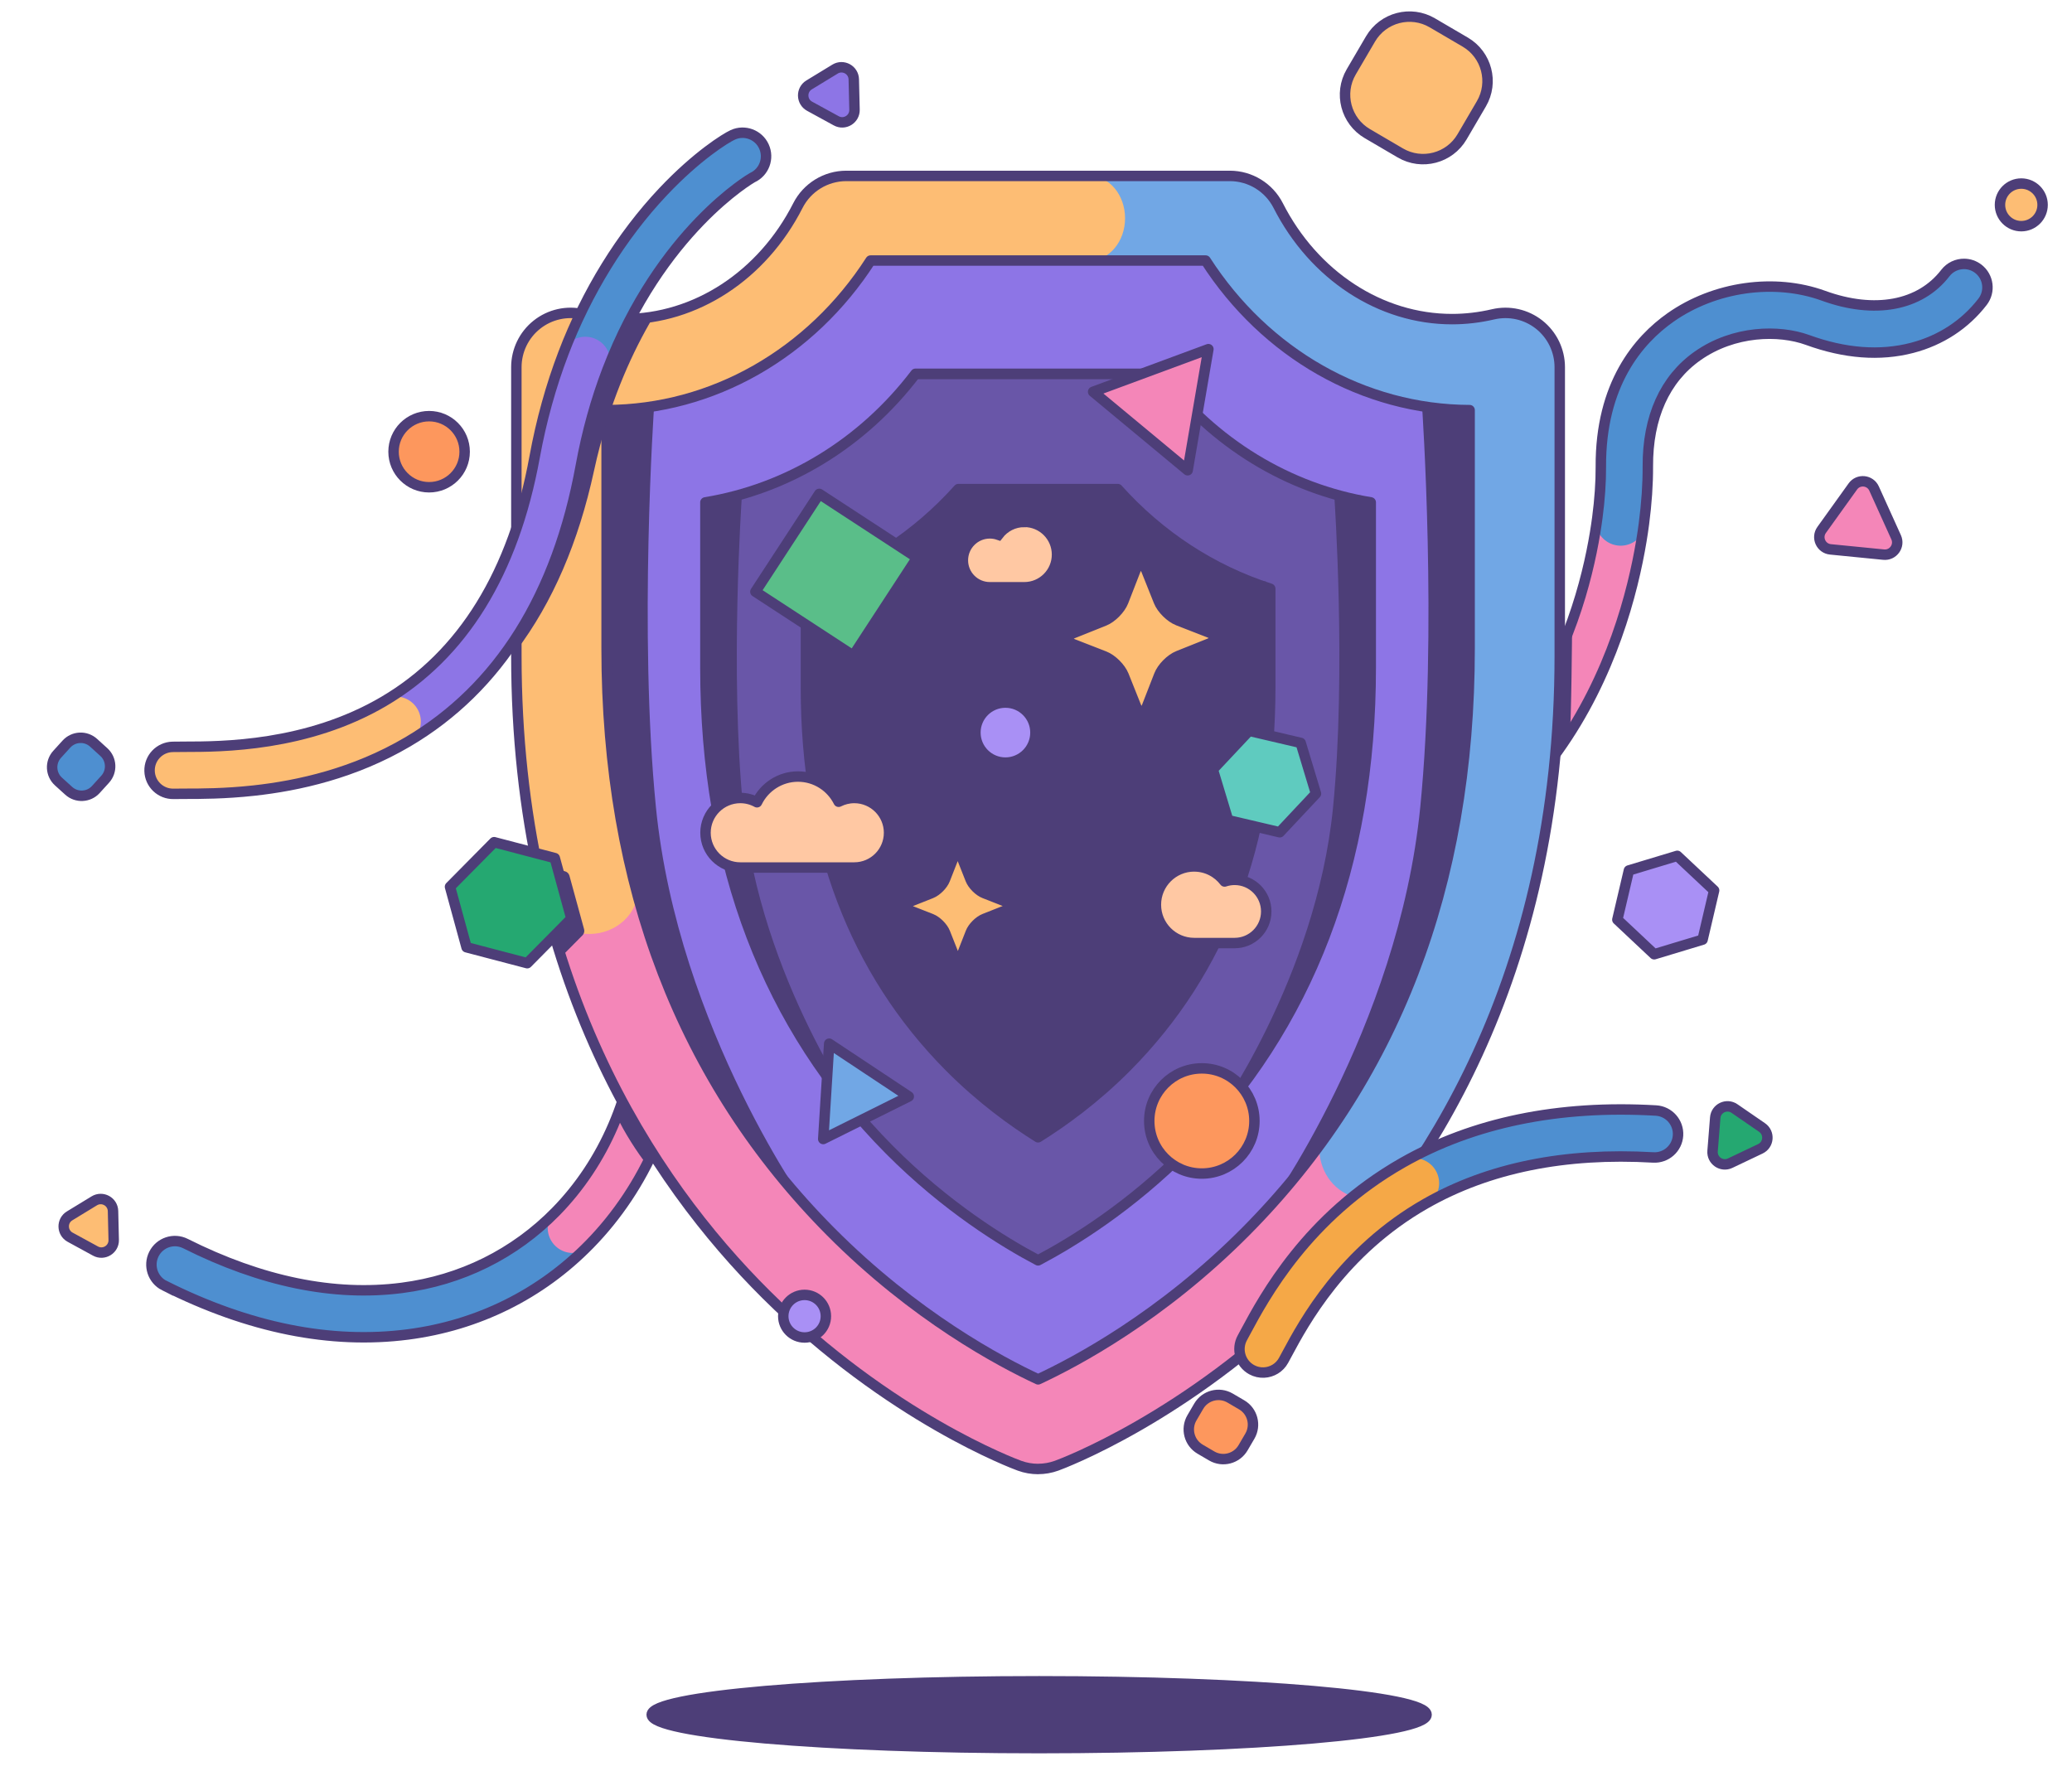 <svg width="496" height="424" viewBox="0 0 496 424" fill="none" xmlns="http://www.w3.org/2000/svg">
	<g clip-path="url(#clip0_2854_5910)">
		<path d="M137.105 293.965C116.43 315.11 82.32 323.045 41.87 302.735" stroke="#4E8FD0" stroke-width="12" stroke-miterlimit="10" stroke-linecap="round" />
		<path d="M186.725 197.895C159.955 206.855 159.165 231.1 158.29 244.89C157.085 263.84 149.515 281.28 137.11 293.965" stroke="#F486B8" stroke-width="12" stroke-miterlimit="10" stroke-linecap="round" />
		<path d="M330.295 204.995C314.145 210.28 293.875 210.86 268.59 203.85C228.2 192.65 202.79 192.52 186.725 197.895" stroke="#FDBD74" stroke-width="12" stroke-miterlimit="10" stroke-linecap="round" />
		<path d="M387.955 124.645C384.405 151.65 369.475 192.17 330.295 204.995" stroke="#F486B8" stroke-width="12" stroke-miterlimit="10" stroke-linecap="round" />
		<path d="M470.14 68.8C463.8 77.04 451.425 82.205 434.62 76.09C417.815 69.975 388.68 78.51 388.845 111.695C388.865 115.42 388.595 119.815 387.96 124.64" stroke="#4E8FD0" stroke-width="12" stroke-miterlimit="10" stroke-linecap="round" />
		<path d="M39.345 307.76C59.57 317.915 79.175 321.855 97.62 319.475C114.395 317.31 129.44 309.845 141.125 297.9C154.525 284.195 162.61 265.5 163.9 245.245L163.97 244.12C164.395 237.31 164.92 228.84 168.255 221.105C172.02 212.38 178.645 206.53 188.505 203.235C205.58 197.52 232.015 199.555 267.08 209.275C291.595 216.07 313.45 216.435 332.04 210.35C332.04 210.35 332.045 210.35 332.05 210.35C350.925 204.17 366.15 191.62 377.305 173.045C388.4 154.575 392.23 135.26 393.53 125.39C394.17 120.51 394.485 115.895 394.465 111.68C394.405 99.885 398.52 90.73 406.36 85.21C415.03 79.105 425.83 78.895 432.69 81.385C441.63 84.64 450.05 85.275 457.715 83.28C464.57 81.495 470.405 77.68 474.595 72.24C476.49 69.775 476.03 66.245 473.57 64.35C472.565 63.575 471.385 63.195 470.21 63.18C468.5 63.16 466.805 63.915 465.68 65.375C459.64 73.22 448.75 75.25 436.54 70.81C424.815 66.545 410.425 68.585 399.885 76.005C392.225 81.4 383.115 91.975 383.215 111.735C383.235 115.39 382.945 119.605 382.375 123.92C381.19 132.925 377.705 150.52 367.66 167.245C357.935 183.435 344.775 194.335 328.545 199.65C312.095 205.03 292.43 204.62 270.095 198.43C247.57 192.185 228.57 188.98 212.77 188.795C202.065 188.67 192.825 189.925 184.945 192.565C155.29 202.49 153.635 229.12 152.745 243.43L152.675 244.54C151.56 262.105 144.605 278.26 133.085 290.04C123.185 300.16 110.425 306.485 96.185 308.325C80.005 310.415 62.58 306.845 44.4 297.715C41.62 296.32 38.24 297.44 36.845 300.22C35.45 302.995 36.57 306.38 39.35 307.775L39.345 307.76Z" stroke="#4D3E78" stroke-width="2.5" stroke-miterlimit="10" />
		<path d="M370.085 162.57L376.33 150.5C376.33 150.5 376.16 173.03 375.75 176.25L370.67 182.33L370.085 162.57Z" fill="#4D3E78" />
		<path d="M24.856 180.045L22.404 177.821C20.521 176.112 17.609 176.254 15.9 178.137L13.675 180.588C11.966 182.472 12.108 185.384 13.991 187.093L16.443 189.317C18.326 191.026 21.238 190.885 22.947 189.001L25.172 186.55C26.881 184.667 26.739 181.754 24.856 180.045Z" fill="#4E8FD0" stroke="#4D3E78" stroke-width="2.5" stroke-linejoin="round" />
		<path d="M352.018 84.604C328.122 84.604 307.319 70.154 296.442 48.795H200.549C189.672 70.154 168.869 84.604 144.974 84.604C140.39 84.604 135.925 84.065 131.619 83.054V155.245C131.619 302.399 248.492 344.991 248.492 344.991C248.492 344.991 365.364 302.399 365.364 155.245V83.054C361.058 84.065 356.593 84.604 352.009 84.604H352.018Z" fill="#4D3E78" stroke="#4D3E78" stroke-width="2.5" stroke-linejoin="round" />
		<path d="M248.5 303.807L242.055 300.403C233.435 295.845 220.477 287.723 207.72 274.873C179.587 246.538 165.322 209.44 165.322 164.607V118.392L176.891 116.496C190.65 114.238 203.103 106.579 211.967 94.935L216.112 89.492H280.906L285.051 94.935C293.906 106.579 306.359 114.238 320.127 116.496L331.695 118.392V164.607C331.695 209.44 317.431 246.538 289.297 274.873C276.541 287.723 263.582 295.853 254.963 300.403L248.517 303.807H248.5ZM192.925 140.939V164.598C192.925 201.882 204.493 232.433 227.31 255.41C234.893 263.044 242.611 268.596 248.5 272.27C254.39 268.596 262.108 263.052 269.691 255.41C292.508 232.433 304.076 201.882 304.076 164.598V140.939C290.165 136.473 277.603 128.284 267.568 117.086H229.433C219.398 128.284 206.836 136.473 192.925 140.939Z" fill="#6956A8" stroke="#4D3E78" stroke-width="2.5" stroke-linejoin="round" />
		<path d="M248.5 335.403L243.167 332.934C232.989 328.216 212.944 317.313 193.076 297.302C157.427 261.392 139.346 214.528 139.346 158.009V92.07L151.993 92.027C171.203 91.968 189.293 81.639 200.381 64.408L204.122 58.586H292.878L296.619 64.408C307.707 81.647 325.797 91.968 345.008 92.027L357.655 92.07V158.009C357.655 214.528 339.582 261.4 303.924 297.302C284.056 317.313 264.012 328.216 253.834 332.934L248.5 335.411V335.403ZM168.861 120.27V159.871C168.861 207.004 183.69 245.829 212.927 275.277C226.442 288.885 240.184 297.344 248.5 301.734C256.816 297.344 270.559 288.885 284.065 275.277C313.302 245.829 328.131 206.996 328.131 159.871V120.27C308.432 117.035 290.468 106.098 277.83 89.483H219.162C206.524 106.098 188.552 117.035 168.861 120.27Z" fill="#8D75E6" stroke="#4D3E78" stroke-width="2.5" stroke-linejoin="round" />
		<path d="M154.75 278.666C152.733 276.22 149.222 270.741 147.75 267.416L149.25 264.666L156.5 276.416L154.75 278.666Z" fill="#4D3E78" />
		<path d="M145.597 98.187C145.597 98.187 145.572 133.836 145.572 147.477C145.209 163.451 147.643 199.518 154.25 218.666C160.409 240.657 177.244 273.719 193.961 289.997C193.961 289.997 162.289 246.453 157.014 193.228C152.86 151.37 156.576 97.336 156.576 97.336L145.606 98.195L145.597 98.187Z" fill="#4D3E78" />
		<path d="M351.402 98.187C351.402 98.187 351.428 133.836 351.428 147.477C351.836 163.118 349.613 196.321 343 216.25C336.841 238.241 319.756 273.719 303.039 289.997C303.039 289.997 334.711 246.453 339.986 193.228C344.139 151.37 340.424 97.336 340.424 97.336L351.394 98.195L351.402 98.187Z" fill="#4D3E78" />
		<path d="M169.088 119.984C169.088 119.984 169.062 147.494 169.062 158.018C169.062 168.541 171.102 193.995 175.854 210.973C180.606 227.942 193.505 255.443 206.405 267.998C206.405 267.998 181.962 234.396 177.893 193.321C174.691 161.017 177.556 119.318 177.556 119.318L169.088 119.984Z" fill="#4D3E78" />
		<path d="M327.911 119.984C327.911 119.984 327.936 147.494 327.936 158.018C327.936 168.541 325.897 193.995 321.145 210.973C316.393 227.942 303.493 255.443 290.594 267.998C290.594 267.998 315.037 234.396 319.106 193.321C322.308 161.017 319.443 119.318 319.443 119.318L327.911 119.984Z" fill="#4D3E78" />
		<path d="M193.988 139.204C193.988 139.204 193.971 158.81 193.971 166.309C193.971 173.808 195.369 191.948 198.63 204.048C201.891 216.147 210.746 235.737 219.602 244.693C219.602 244.693 202.826 220.747 200.029 191.468C197.83 168.449 199.793 138.732 199.793 138.732L193.979 139.204H193.988Z" fill="#4D3E78" />
		<path d="M303.016 139.204C303.016 139.204 303.033 158.81 303.033 166.309C303.033 173.808 301.635 191.948 298.374 204.048C295.113 216.147 286.258 235.737 277.402 244.693C277.402 244.693 294.178 220.747 296.975 191.468C299.174 168.449 297.211 138.732 297.211 138.732L303.025 139.204H303.016Z" fill="#4D3E78" />
		<path d="M248.501 351.681C246.993 351.681 245.485 351.42 244.052 350.897C242.797 350.442 213.054 339.388 183.396 309.906C156.114 282.793 123.607 234.269 123.607 157.023V87.907C123.607 83.939 125.419 80.181 128.528 77.721C131.637 75.252 135.707 74.342 139.574 75.252C142.81 76.01 146.112 76.398 149.39 76.398C166.519 76.398 182.469 65.984 191.004 49.217C193.22 44.86 197.703 42.114 202.59 42.114H294.396C299.282 42.114 303.765 44.86 305.981 49.217C314.516 65.984 330.466 76.398 347.595 76.398C350.873 76.398 354.176 76.01 357.411 75.252C361.278 74.35 365.34 75.252 368.457 77.721C371.566 80.189 373.378 83.939 373.378 87.907V157.023C373.378 234.269 340.872 282.793 313.598 309.898C283.939 339.379 254.188 350.434 252.941 350.889C251.501 351.411 249.992 351.672 248.493 351.672L248.501 351.681ZM145.211 98.186V155.245C145.211 212.051 163.242 259.007 198.798 294.816C219.011 315.172 239.536 326.058 248.509 330.221C257.466 326.067 277.991 315.189 298.212 294.816C333.769 259.007 351.8 212.042 351.8 155.245V98.186C326.43 98.102 302.906 84.596 288.607 62.377H208.403C194.113 84.596 170.58 98.111 145.211 98.186Z" fill="#F486B8" />
		<path d="M368.473 77.721C365.364 75.252 361.294 74.342 357.427 75.252C354.191 76.01 350.888 76.398 347.611 76.398C330.473 76.398 314.532 65.984 305.996 49.217C303.78 44.86 299.298 42.114 294.411 42.114H238.507V62.386H288.606C302.896 84.604 326.429 98.119 351.798 98.195V155.253C351.798 196.522 342.269 232.576 323.429 262.95C321.012 266.523 318.223 271.098 315.838 274.198C315.728 274.35 315.619 274.51 315.501 274.662H315.812C315.72 279.995 318.888 284.891 323.968 286.508C330.245 288.505 337.045 284.739 339.16 278.1C339.894 275.777 340.541 276.5 341.687 274.662C359.196 246.588 373.402 208.082 373.402 157.023V87.907C373.402 83.939 371.59 80.181 368.481 77.721H368.473Z" fill="#71A7E5" />
		<path d="M260.793 42.106H202.597C197.71 42.106 193.228 44.853 191.012 49.209C182.477 65.976 166.527 76.391 149.398 76.391C146.12 76.391 142.817 76.003 139.582 75.245C135.714 74.343 131.653 75.245 128.536 77.713C125.427 80.182 123.615 83.931 123.615 87.9V157.016C123.615 176.858 125.781 194.779 129.437 210.957C129.353 211.496 129.286 212.052 129.286 212.617C129.286 218.683 134.552 223.595 141.056 223.595C147.561 223.595 152.827 218.683 152.827 212.617C152.827 210.257 152.018 208.075 150.662 206.289C147.047 190.289 145.219 173.269 145.219 155.246V98.188C170.588 98.112 194.113 84.597 208.411 62.379H260.81C265.512 62.379 269.32 57.837 269.32 52.242C269.32 46.648 265.512 42.106 260.81 42.106H260.793Z" fill="#FDBD74" />
		<path d="M248.501 351.681C246.993 351.681 245.485 351.42 244.052 350.897C242.797 350.442 213.054 339.388 183.396 309.906C156.114 282.793 123.607 234.269 123.607 157.023V87.907C123.607 83.939 125.419 80.181 128.528 77.721C131.637 75.252 135.707 74.342 139.574 75.252C142.81 76.01 146.112 76.398 149.39 76.398C166.519 76.398 182.469 65.984 191.004 49.217C193.22 44.86 197.703 42.114 202.59 42.114H294.396C299.282 42.114 303.765 44.86 305.981 49.217C314.516 65.984 330.466 76.398 347.595 76.398C350.873 76.398 354.176 76.01 357.411 75.252C361.278 74.35 365.34 75.252 368.457 77.721C371.566 80.189 373.378 83.939 373.378 87.907V157.023C373.378 234.269 340.872 282.793 313.598 309.898C283.939 339.379 254.188 350.434 252.941 350.889C251.501 351.411 249.992 351.672 248.493 351.672L248.501 351.681ZM145.211 98.186V155.245C145.211 212.051 163.242 259.007 198.798 294.816C219.011 315.172 239.536 326.058 248.509 330.221C257.466 326.067 277.991 315.189 298.212 294.816C333.769 259.007 351.8 212.042 351.8 155.245V98.186C326.43 98.102 302.906 84.596 288.607 62.377H208.403C194.113 84.596 170.58 98.111 145.211 98.186Z" stroke="#4D3E78" stroke-width="2.5" stroke-linejoin="round" />
		<path d="M219.542 133.527L196.119 118.234L180.827 141.657L204.25 156.95L219.542 133.527Z" fill="#5ABE89" stroke="#4D3E78" stroke-width="2.5" stroke-linejoin="round" />
		<path d="M289.269 83.588L261.675 93.792L284.306 112.581L289.269 83.588Z" fill="#F486B8" stroke="#4D3E78" stroke-width="2.5" stroke-linejoin="round" />
		<path d="M198.492 249.857L197.068 272.682L217.543 262.496L198.492 249.857Z" fill="#71A7E5" stroke="#4D3E78" stroke-width="2.5" stroke-linejoin="round" />
		<path d="M287.697 280.948C294.649 280.948 300.285 275.312 300.285 268.36C300.285 261.408 294.649 255.772 287.697 255.772C280.745 255.772 275.109 261.408 275.109 268.36C275.109 275.312 280.745 280.948 287.697 280.948Z" fill="#FD975D" stroke="#4D3E78" stroke-width="2.5" stroke-miterlimit="10" />
		<path d="M240.681 182.57C244.651 182.57 247.868 179.352 247.868 175.383C247.868 171.413 244.651 168.196 240.681 168.196C236.712 168.196 233.494 171.413 233.494 175.383C233.494 179.352 236.712 182.57 240.681 182.57Z" fill="#A990F5" stroke="#4D3E78" stroke-width="2.5" stroke-miterlimit="10" />
		<path d="M277.399 143.971C278.115 145.774 280.188 147.822 282 148.53L289.507 151.453C291.327 152.161 291.327 153.332 289.524 154.048L282.042 157.04C280.239 157.756 278.183 159.828 277.483 161.648L274.56 169.147C273.852 170.959 272.689 170.967 271.965 169.164L268.974 161.682C268.249 159.879 266.185 157.823 264.373 157.124L256.866 154.2C255.054 153.501 255.046 152.33 256.849 151.613L264.339 148.614C266.134 147.898 268.19 145.817 268.889 144.014L271.813 136.506C272.512 134.695 273.683 134.695 274.408 136.489L277.399 143.971Z" fill="#FDBD74" stroke="#4D3E78" stroke-width="2.5" stroke-linejoin="round" />
		<path d="M232.339 210.544C232.853 211.85 234.344 213.333 235.65 213.838L241.06 215.961C242.366 216.475 242.374 217.318 241.06 217.832L235.65 219.972C234.344 220.486 232.862 221.977 232.356 223.292L230.233 228.701C229.719 230.007 228.876 230.007 228.362 228.701L226.222 223.292C225.708 221.986 224.217 220.503 222.911 219.989L217.493 217.866C216.187 217.352 216.187 216.509 217.493 215.995L222.902 213.847C224.2 213.333 225.691 211.841 226.197 210.535L228.32 205.118C228.834 203.812 229.677 203.812 230.191 205.118L232.331 210.527L232.339 210.544Z" fill="#FDBD74" stroke="#4D3E78" stroke-width="2.5" stroke-linejoin="round" />
		<path d="M311.357 177.851L299.005 174.961L290.326 184.204L293.991 196.346L306.343 199.244L315.022 189.993L311.357 177.851Z" fill="#5FCBBF" stroke="#4D3E78" stroke-width="2.5" stroke-linejoin="round" />
		<path d="M245.206 124.947C242.67 124.947 240.429 126.152 238.997 128.022C238.356 127.803 237.665 127.685 236.949 127.685C233.385 127.685 230.495 130.575 230.495 134.139C230.495 137.703 233.385 140.593 236.949 140.593H245.206C249.529 140.593 253.034 137.088 253.034 132.766C253.034 128.444 249.529 124.938 245.206 124.938V124.947Z" fill="#FFC8A3" stroke="#4D3E78" stroke-width="2.5" stroke-miterlimit="10" />
		<path d="M285.867 207.425C288.833 207.425 291.47 208.841 293.147 211.032C293.905 210.779 294.706 210.636 295.548 210.636C299.728 210.636 303.115 214.023 303.115 218.202C303.115 222.381 299.728 225.768 295.548 225.768H285.876C280.812 225.768 276.7 221.665 276.7 216.593C276.7 211.529 280.803 207.417 285.876 207.417L285.867 207.425Z" fill="#FFC8A3" stroke="#4D3E78" stroke-width="2.5" stroke-linejoin="round" />
		<path d="M204.501 191.038C203.153 191.038 201.881 191.367 200.752 191.94C198.965 188.367 195.283 185.907 191.012 185.907C186.74 185.907 182.973 188.426 181.212 192.066C180.024 191.409 178.66 191.038 177.21 191.038C172.61 191.038 168.886 194.771 168.886 199.363C168.886 203.955 172.618 207.687 177.21 207.687H204.501C209.101 207.687 212.826 203.955 212.826 199.363C212.826 194.771 209.093 191.038 204.501 191.038Z" fill="#FFC8A3" stroke="#4D3E78" stroke-width="2.5" stroke-linejoin="round" />
		<path d="M297.23 336.32L294.456 334.695C291.842 333.165 288.482 334.043 286.951 336.657L285.327 339.431C283.796 342.046 284.674 345.406 287.289 346.936L290.063 348.561C292.677 350.091 296.037 349.213 297.568 346.599L299.192 343.824C300.723 341.21 299.844 337.85 297.23 336.32Z" fill="#FD975D" stroke="#4D3E78" stroke-width="2.5" stroke-linejoin="round" />
		<path d="M102.72 116.65C107.42 116.65 111.23 112.84 111.23 108.14C111.23 103.44 107.42 99.63 102.72 99.63C98.02 99.63 94.21 103.44 94.21 108.14C94.21 112.84 98.02 116.65 102.72 116.65Z" fill="#FD975D" stroke="#4D3E78" stroke-width="2.5" stroke-linejoin="round" />
		<path d="M483.86 54.145C486.676 54.145 488.96 51.862 488.96 49.045C488.96 46.228 486.676 43.945 483.86 43.945C481.043 43.945 478.76 46.228 478.76 49.045C478.76 51.862 481.043 54.145 483.86 54.145Z" fill="#FDBD74" stroke="#4D3E78" stroke-width="2.5" stroke-linejoin="round" />
		<path d="M192.6 320.2C195.417 320.2 197.7 317.917 197.7 315.1C197.7 312.283 195.417 310 192.6 310C189.783 310 187.5 312.283 187.5 315.1C187.5 317.917 189.783 320.2 192.6 320.2Z" fill="#A990F5" stroke="#4D3E78" stroke-width="2.5" stroke-linejoin="round" />
		<path d="M350.749 10.078L342.861 5.46C337.712 2.444 331.093 4.175 328.078 9.324L323.459 17.212C320.444 22.361 322.174 28.98 327.324 31.995L335.211 36.614C340.361 39.629 346.98 37.899 349.995 32.749L354.613 24.862C357.629 19.712 355.898 13.093 350.749 10.078Z" fill="#FDBD74" stroke="#4D3E78" stroke-width="2.5" stroke-linejoin="round" />
		<path d="M135.247 208.59C135.765 208.726 136.172 209.128 136.313 209.645L139.821 222.459C139.963 222.976 139.818 223.53 139.441 223.911L134.176 229.232C132.304 223.142 130.122 215.111 128.513 206.824L135.247 208.59Z" fill="#4D3E78" />
		<path d="M132.805 205.43L118.28 201.62L107.72 212.295L111.685 226.78L126.21 230.59L136.77 219.915L132.805 205.43Z" fill="#25A871" stroke="#4D3E78" stroke-width="2.5" stroke-linejoin="round" />
		<path d="M410.33 213.17L401.51 204.89L389.93 208.385L387.165 220.165L395.985 228.45L407.57 224.95L410.33 213.17Z" fill="#A990F5" stroke="#4D3E78" stroke-width="2.5" stroke-linejoin="round" />
		<path d="M22.57 287.48L16.665 291.08C14.725 292.26 14.795 295.1 16.785 296.19L22.855 299.505C24.85 300.595 27.275 299.115 27.22 296.845L27.055 289.93C27 287.66 24.51 286.3 22.57 287.48Z" fill="#FDBD74" stroke="#4D3E78" stroke-width="2.5" stroke-linejoin="round" />
		<path d="M199.9 16.54L193.685 20.325C191.745 21.505 191.815 24.345 193.805 25.435L200.19 28.925C202.185 30.015 204.61 28.535 204.555 26.265L204.38 18.99C204.325 16.72 201.835 15.36 199.895 16.54H199.9Z" fill="#8D75E6" stroke="#4D3E78" stroke-width="2.5" stroke-linejoin="round" />
		<path d="M443.535 116.46L436.07 126.865C434.745 128.71 435.915 131.3 438.175 131.52L450.92 132.78C453.18 133.005 454.835 130.695 453.9 128.625L448.62 116.96C447.685 114.89 444.86 114.61 443.535 116.455V116.46Z" fill="#F486B8" stroke="#4D3E78" stroke-width="2.5" stroke-linejoin="round" />
		<path d="M421.805 269.93L415.21 265.39C413.34 264.1 410.775 265.32 410.595 267.585L409.96 275.565C409.78 277.83 412.12 279.44 414.17 278.465L421.4 275.025C423.45 274.05 423.675 271.22 421.805 269.93Z" fill="#25A871" stroke="#4D3E78" stroke-width="2.5" stroke-linejoin="round" />
		<path d="M248.75 418.5C299.974 418.5 341.5 414.918 341.5 410.5C341.5 406.082 299.974 402.5 248.75 402.5C197.526 402.5 156 406.082 156 410.5C156 414.918 197.526 418.5 248.75 418.5Z" fill="#4D3E78" stroke="#4D3E78" stroke-width="2.5" stroke-linejoin="round" />
		<path d="M264.79 197.13L270.09 198.425L271.795 210.31L268.065 209.965L264.79 197.13Z" fill="#4D3E78" />
		<path d="M156.36 75.897C153.869 80.101 151.466 84.798 149.274 90.025C148.153 92.699 147.116 95.447 146.167 98.26C145.851 98.266 145.535 98.271 145.219 98.272V101.189C144.062 104.91 143.057 108.732 142.213 112.632C138.48 129.858 132.256 144.26 123.615 155.735V133.66C126.81 126.675 129.347 118.865 131.215 110.247C133.076 101.653 135.662 93.382 138.896 85.669C138.896 85.664 138.896 85.664 138.896 85.664C140.272 82.381 141.783 79.17 143.414 76.048C145.404 76.33 147.405 76.475 149.397 76.475C151.746 76.475 154.072 76.278 156.36 75.897Z" fill="#4D3E78" />
		<path d="M140.11 86.615C153.005 52.805 175.235 38.565 177.755 37.405" stroke="#4E8FD0" stroke-width="12" stroke-miterlimit="10" stroke-linecap="round" />
		<path d="M94.74 172.755C111.585 162.835 127.29 144.465 133.51 110.435C135.125 101.6 137.41 93.68 140.105 86.615" stroke="#8D75E6" stroke-width="12" stroke-miterlimit="10" stroke-linecap="round" />
		<path d="M41.426 184.42C48.656 184.235 72.681 185.745 94.741 172.75" stroke="#FDBD74" stroke-width="12" stroke-miterlimit="10" stroke-linecap="round" />
		<path d="M182.87 35.055C181.575 32.23 178.23 30.99 175.405 32.29C173.65 33.095 166.825 37.325 158.73 45.9C148.72 56.505 140.465 69.89 134.855 84.6C134.855 84.6 134.855 84.6 134.855 84.605C131.875 92.42 129.56 100.77 127.98 109.42C122.92 137.105 110.78 156.78 91.89 167.905C73.47 178.75 52.99 178.765 44.245 178.775C43.105 178.775 42.115 178.775 41.285 178.8C38.18 178.89 35.725 181.465 35.805 184.57C35.885 187.675 38.47 190.13 41.575 190.05C42.265 190.03 43.19 190.03 44.255 190.03C48.05 190.03 53.835 190.025 60.745 189.27C71.435 188.105 84.81 185.14 97.6 177.605C119.43 164.75 133.375 142.49 139.05 111.445C140.505 103.47 142.635 95.79 145.37 88.62C158.125 55.185 179.93 42.61 180.105 42.52C182.93 41.225 184.165 37.88 182.87 35.055Z" stroke="#4D3E78" stroke-width="2.5" stroke-miterlimit="10" />
		<path d="M338.51 283.255C352.305 275.395 370.945 270.015 396.075 271.48" stroke="#4E8FD0" stroke-width="12" stroke-miterlimit="10" stroke-linecap="round" />
		<path d="M302.33 322.97C305.985 316.33 315.515 296.355 338.505 283.255" stroke="#F5A847" stroke-width="12" stroke-miterlimit="10" stroke-linecap="round" />
		<path d="M396.4 265.86C373.09 264.505 352.675 268.71 335.725 278.365C312.925 291.35 302.625 310.54 298.225 318.735C297.92 319.3 297.65 319.81 297.405 320.255C295.905 322.98 296.9 326.4 299.62 327.9C300.565 328.42 301.595 328.64 302.6 328.59C304.485 328.5 306.285 327.46 307.26 325.68C307.52 325.205 307.815 324.66 308.14 324.055C312.08 316.715 321.31 299.525 341.295 288.145C356.32 279.585 374.64 275.87 395.745 277.095C398.845 277.28 401.51 274.905 401.69 271.805C401.87 268.7 399.5 266.04 396.4 265.86Z" stroke="#4D3E78" stroke-width="2.5" stroke-miterlimit="10" />
		<path d="M214.19 188.81L217.95 188.625C217.95 188.625 218.69 196.125 217.39 200.335L212.495 200.385L214.195 188.805L214.19 188.81Z" fill="#4D3E78" />
	</g>
	<defs>
		<clipPath id="clip0_2854_5910">
			<rect width="496" height="424" fill="white" />
		</clipPath>
	</defs>
</svg>
